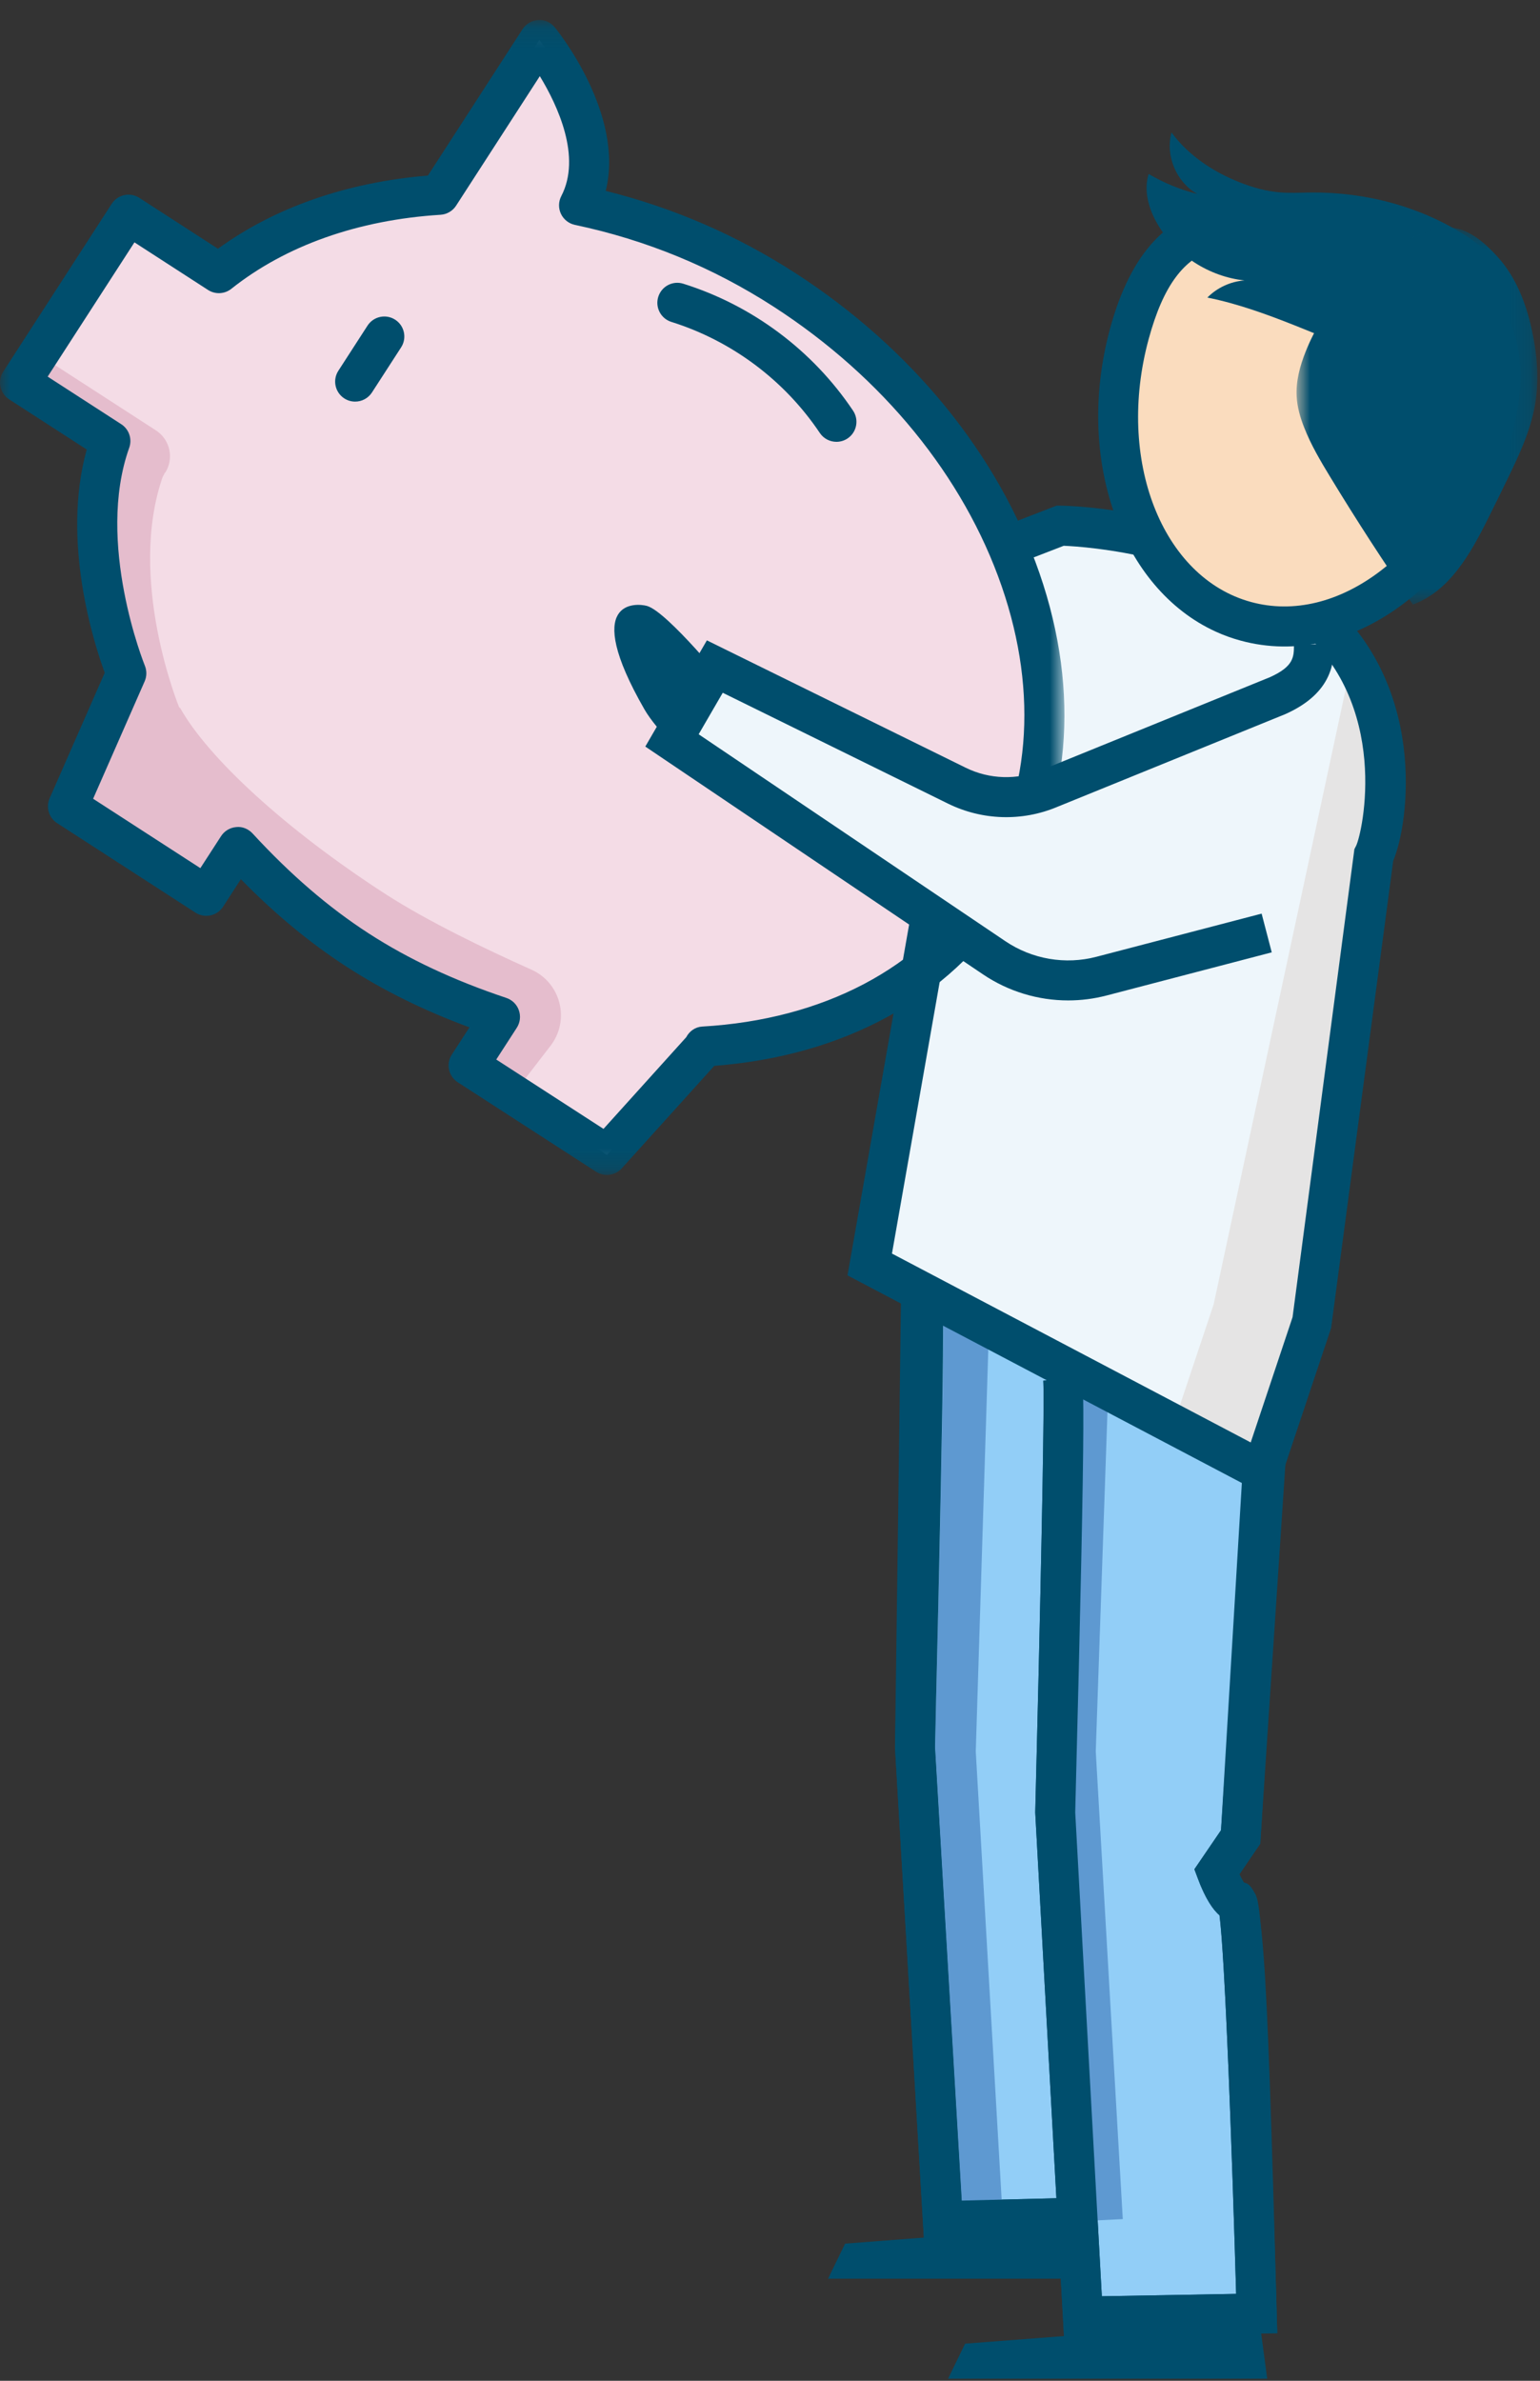 <?xml version="1.0" encoding="UTF-8"?>
<svg width="77px" height="119px" viewBox="0 0 77 119" version="1.1" xmlns="http://www.w3.org/2000/svg" xmlns:xlink="http://www.w3.org/1999/xlink">
    <rect x="0" y="0" width="77" height="119" fill="#333333" stroke="none"/>
    <title>illu_sparschwein-in-der-hand_polychrome</title>
    <defs>
        <polygon id="path-1" points="0 0.104 53.221 0.104 53.221 57.832 0 57.832"></polygon>
        <polygon id="path-3" points="0.827 0.473 12.866 0.473 12.866 19.32 0.827 19.32"></polygon>
    </defs>
    <g id="Symbols" stroke="none" stroke-width="1" fill="none" fill-rule="evenodd">
        <g id="Group-57">
            <polygon id="Fill-1" fill="#004E6D" points="57.36 113.896 41.402 113.896 42.255 112.145 56.976 111.018"></polygon>
            <g id="Group-56" transform="translate(0, 0.896)">
                <g id="Group-5" transform="translate(45, 61)">
                    <path d="M8.146,6.948 C8.316,7.191 7.761,28.664 7.761,28.664 L9.146,53.896 L17.835,53.742 C17.835,53.742 17.276,33.173 16.835,33.173 C16.395,33.173 15.838,31.673 15.838,31.673 L17.032,29.923 L18.308,8.677 L18.02,10.44 L1.056,0.977 C1.183,-5.769 0.75,25.42 0.75,25.42 L2.146,49.122 L8.364,48.967" id="Fill-2" fill="#92CEF7"></path>
                    <path d="M8.146,6.948 C8.316,7.191 7.761,28.664 7.761,28.664 L9.146,53.896 L17.835,53.742 C17.835,53.742 17.276,33.173 16.835,33.173 C16.395,33.173 15.838,31.673 15.838,31.673 L17.032,29.923 L18.308,8.677 L18.02,10.44 L1.056,0.977 C1.183,-5.769 0.75,25.42 0.75,25.42 L2.146,49.122 L8.364,48.967" id="Stroke-4" stroke="#004E6D" stroke-width="2"></path>
                </g>
                <path d="M55.442,67.672 L53.145,67.173 C53.272,67.427 52.749,86.42 52.749,86.42 L54.145,110.122 L56.139,110.023 L54.788,86.648 L55.442,67.672 Z" id="Fill-6" fill="#5E99D1"></path>
                <path d="M53.2,115.914 L51.763,89.719 C51.971,81.48 52.253,69.015 52.162,68.11 L53.039,68.022 L53.965,67.375 C54.211,67.727 54.323,67.889 53.761,89.689 L55.091,113.881 L61.808,113.761 C61.614,106.931 61.253,96.926 60.979,94.844 C60.65,94.558 60.272,94.022 59.899,93.021 L59.719,92.537 L61.052,90.584 L62.31,71.611 L64.306,71.744 L63.011,91.262 L61.971,92.785 C62.047,92.945 62.125,93.092 62.189,93.195 C63.146,93.392 63.307,95.345 63.836,114.715 L63.863,115.724 L53.2,115.914 Z" id="Fill-8" fill="#004E6D"></path>
                <path d="M49.442,65.672 L47.145,65.173 C47.272,65.427 46.749,86.42 46.749,86.42 L48.145,110.122 L50.139,110.023 L48.788,86.648 L49.442,65.672 Z" id="Fill-10" fill="#5E99D1"></path>
                <path d="M46.204,111.145 L44.752,86.478 C44.95,77.976 45.224,65.144 45.156,64.303 L46.022,64.234 L47.04,63.725 C47.188,64.022 47.278,64.202 46.75,86.443 L48.087,109.098 L53.339,108.966 L53.39,110.966 L46.204,111.145 Z" id="Fill-12" fill="#004E6D"></path>
                <polygon id="Fill-14" fill="#004E6D" points="63.36 118 47.402 118 48.255 116.249 62.976 115.122"></polygon>
                <path d="M43.567,61.45 L62.192,71.778 L64.688,65.311 L67.77,41.993 C68.367,40.833 69.636,33.871 64.506,29.733 C59.377,25.596 52.096,25.521 52.096,25.521 L42.553,29.214 L40.532,33.942 L46.883,36.295 L43.567,61.45 Z" id="Fill-16" fill="#EEF6FB"></path>
                <polygon id="Fill-18" fill="#E5E4E4" points="60.682 64.303 67.575 32.199 68.861 41.151 65.606 65.168 63.11 72.635 58.879 69.695"></polygon>
                <path d="M49.664,43.742 C55.556,34.629 50.885,21.133 39.231,13.597 C35.922,11.458 32.415,10.095 28.952,9.366 C30.806,5.807 26.966,1.105 26.966,1.105 L21.964,8.841 C17.785,9.103 13.932,10.382 10.944,12.758 L6.425,9.835 L1,18.225 L5.519,21.147 C3.668,26.327 6.317,32.757 6.317,32.757 L3.398,39.407 L10.315,43.88 L11.892,41.441 C13.629,43.326 15.578,45.102 17.892,46.598 C20.186,48.082 22.589,49.127 25,49.932 L23.431,52.36 L30.347,56.832 L35.213,51.44 L35.17,51.413 C41.232,51.062 46.59,48.496 49.664,43.742" id="Fill-20" fill="#F4DCE6"></path>
                <path d="M8.163,22.856 L5.52,21.147 C3.668,26.327 6.318,32.756 6.318,32.756 L3.398,39.407 L6.042,41.116 L8.961,34.465 C8.961,34.465 6.311,28.037 8.163,22.856" id="Fill-22" fill="#E5BDCD"></path>
                <path d="M7.796,20.616 L1.913,16.812 L1.078,18.104 L8.253,22.743 C8.714,22.03 8.51,21.078 7.796,20.616" id="Fill-24" fill="#E5BDCD"></path>
                <path d="M8,22.044 L5.854,20.657 L5.757,20.808 C5.541,21.142 5.636,21.587 5.97,21.803 L8.009,23.121 L8.176,22.863 C8.354,22.589 8.274,22.222 8,22.044" id="Fill-26" fill="#E5BDCD"></path>
                <path d="M27.526,51.376 C28.512,50.096 28.046,48.23 26.571,47.571 C24.378,46.591 21.399,45.167 19.276,43.794 C14.255,40.548 10.404,36.976 9.012,34.499 L6.317,32.757 L3.398,39.407 L10.316,43.88 L11.892,41.441 C13.629,43.326 15.578,45.103 17.892,46.599 C20.187,48.082 22.589,49.127 25,49.933 L23.431,52.36 L25.658,53.8 L27.526,51.376 Z" id="Fill-28" fill="#E5BDCD"></path>
                <g id="Group-32">
                    <mask id="mask-2" fill="white">
                        <use xlink:href="#path-1"></use>
                    </mask>
                    <g id="Clip-31"></g>
                    <path d="M24.813,52.063 L30.175,55.53 L34.312,50.947 C34.47,50.645 34.763,50.434 35.113,50.415 C41.173,50.064 46.042,47.502 48.824,43.199 C51.504,39.055 51.95,33.802 50.083,28.405 C48.185,22.922 44.139,17.961 38.688,14.437 C35.643,12.469 32.299,11.092 28.746,10.345 C28.44,10.28 28.182,10.076 28.048,9.794 C27.914,9.511 27.921,9.181 28.065,8.904 C29.084,6.948 27.885,4.381 26.991,2.91 L22.805,9.384 C22.633,9.65 22.344,9.819 22.027,9.839 C17.902,10.097 14.285,11.378 11.566,13.54 C11.231,13.807 10.762,13.83 10.401,13.597 L6.722,11.218 L2.383,17.929 L6.062,20.307 C6.452,20.559 6.617,21.047 6.461,21.484 C4.765,26.23 7.218,32.315 7.242,32.377 C7.345,32.628 7.342,32.91 7.233,33.159 L4.656,39.029 L10.018,42.497 L11.053,40.898 C11.221,40.638 11.499,40.471 11.808,40.445 C12.11,40.407 12.418,40.536 12.628,40.763 C14.53,42.828 16.43,44.462 18.435,45.759 C20.43,47.048 22.68,48.103 25.317,48.984 C25.61,49.082 25.842,49.31 25.943,49.601 C26.046,49.893 26.008,50.216 25.84,50.475 L24.813,52.063 Z M30.347,57.832 C30.159,57.832 29.971,57.779 29.804,57.672 L22.888,53.2 C22.424,52.9 22.291,52.281 22.591,51.817 L23.472,50.455 C21.184,49.608 19.171,48.616 17.35,47.438 C15.515,46.252 13.769,44.81 12.043,43.051 L11.155,44.423 C10.855,44.886 10.237,45.021 9.772,44.72 L2.855,40.247 C2.443,39.98 2.285,39.455 2.482,39.005 L5.236,32.731 C4.698,31.263 3.059,26.162 4.336,21.573 L0.457,19.065 C0.234,18.921 0.078,18.694 0.022,18.435 C-0.033,18.176 0.017,17.905 0.16,17.682 L5.585,9.292 C5.729,9.069 5.956,8.913 6.215,8.857 C6.474,8.801 6.745,8.851 6.968,8.995 L10.898,11.537 C13.742,9.47 17.348,8.213 21.395,7.88 L26.127,0.562 C26.301,0.294 26.592,0.125 26.911,0.107 C27.233,0.081 27.539,0.224 27.741,0.472 C27.898,0.666 31.24,4.821 30.286,8.646 C33.66,9.485 36.848,10.865 39.774,12.758 C45.598,16.522 49.93,21.847 51.973,27.751 C54.046,33.741 53.524,39.613 50.504,44.285 C47.442,49.019 42.202,51.882 35.714,52.379 L31.089,57.502 C30.893,57.719 30.621,57.832 30.347,57.832 L30.347,57.832 Z" id="Fill-30" fill="#004E6D" mask="url(#mask-2)"></path>
                </g>
                <path d="M17.757,19.178 C17.571,19.178 17.383,19.127 17.215,19.018 C16.751,18.718 16.618,18.099 16.918,17.636 L18.376,15.38 C18.676,14.918 19.295,14.784 19.759,15.084 C20.223,15.383 20.356,16.003 20.056,16.466 L18.598,18.721 C18.406,19.017 18.085,19.178 17.757,19.178" id="Fill-33" fill="#004E6D"></path>
                <path d="M51.863,46.221 C50.503,46.221 49.323,45.561 48.675,44.97 C48.266,44.599 48.236,43.966 48.608,43.558 C48.979,43.152 49.608,43.121 50.016,43.488 C50.341,43.775 52.047,45.106 53.809,43.233 C54.189,42.83 54.821,42.813 55.223,43.19 C55.626,43.569 55.644,44.201 55.266,44.604 C54.136,45.804 52.943,46.221 51.863,46.221" id="Fill-35" fill="#0066B3"></path>
                <path d="M36.424,33.446 C36.424,33.446 33.37,29.673 32.346,29.39 C31.819,29.245 29.035,29.009 32.223,34.563 C32.829,35.618 34.406,37.09 34.406,37.09 L36.424,33.446 Z" id="Fill-37" fill="#004E6D"></path>
                <polyline id="Fill-39" fill="#EEF6FB" points="67.101 33.214 50.123 39.497 35.74 32.422 33.6 36.113 52.188 48.65 63.334 45.738"></polyline>
                <path d="M53.409,49.109 C51.906,49.109 50.421,48.664 49.15,47.807 L32.265,36.42 L35.344,31.112 L48.281,37.476 C49.473,38.064 50.86,38.104 52.086,37.591 L63.493,32.954 C64.699,32.413 64.698,31.931 64.698,31.321 L66.698,31.291 C66.698,32.094 66.699,33.707 64.279,34.793 L52.848,39.441 C51.097,40.173 49.109,40.112 47.398,39.271 L36.137,33.731 L34.933,35.806 L50.269,46.149 C51.606,47.051 53.271,47.336 54.826,46.926 L63.081,44.77 L63.587,46.706 L55.332,48.862 C54.698,49.027 54.052,49.109 53.409,49.109" id="Fill-41" fill="#004E6D"></path>
                <path d="M41.823,21.188 C41.501,21.188 41.184,21.033 40.991,20.745 C39.227,18.113 36.591,16.142 33.568,15.194 C33.041,15.029 32.748,14.467 32.913,13.941 C33.078,13.415 33.635,13.118 34.166,13.286 C37.622,14.369 40.636,16.623 42.653,19.631 C42.96,20.09 42.838,20.711 42.379,21.019 C42.208,21.133 42.014,21.188 41.823,21.188" id="Fill-43" fill="#004E6D"></path>
                <path d="M63.686,74.068 L42.375,62.852 L45.569,44.676 L47.54,45.022 L44.598,61.762 L62.536,71.203 L64.628,64.942 L67.72,41.547 L67.8,41.392 C68.119,40.773 69.596,34.239 64.797,30.369 C60.431,26.846 54.315,26.431 53.187,26.384 L50.734,27.333 L50.013,25.467 L52.833,24.377 L53.025,24.379 C53.336,24.381 60.715,24.505 66.053,28.812 C71.42,33.141 70.471,40.225 69.661,42.131 L66.555,65.486 L63.686,74.068 Z" id="Fill-45" fill="#004E6D"></path>
                <path d="M62.296,30.16 C57.289,28.799 54.681,22.364 56.469,15.786 C58.258,9.21 62.176,9.866 67.183,11.227 C72.189,12.589 76.388,14.139 74.6,20.717 C72.811,27.294 67.302,31.522 62.296,30.16" id="Fill-47" fill="#FADCBE"></path>
                <path d="M73.402,10.956 C71.091,9.44 68.305,8.699 65.542,8.727 C65.033,8.732 64.523,8.763 64.015,8.722 C63.317,8.666 62.635,8.475 61.985,8.218 C60.658,7.694 59.423,6.874 58.576,5.727 C58.257,6.881 58.819,8.219 59.866,8.799 C59.012,8.584 58.19,8.247 57.432,7.8 C57.172,8.632 57.436,9.548 57.875,10.302 C58.777,11.852 60.443,12.931 62.226,13.121 C61.531,13.172 60.859,13.481 60.369,13.977 C63.452,14.599 66.264,16.143 69.261,17.097 C70.184,17.391 71.188,17.627 72.109,17.327 C73.361,16.918 74.275,15.509 74.849,14.388 C75.564,12.992 74.538,11.702 73.402,10.956" id="Fill-49" fill="#004E6D"></path>
                <g id="Group-53" transform="translate(64, 10)">
                    <mask id="mask-4" fill="white">
                        <use xlink:href="#path-3"></use>
                    </mask>
                    <g id="Clip-52"></g>
                    <path d="M12.61,5.67 C12.87,6.891 12.964,8.159 12.743,9.388 C12.514,10.657 11.959,11.841 11.397,13.002 C11.064,13.69 10.727,14.375 10.385,15.059 C9.519,16.793 8.468,18.658 6.645,19.32 C5.205,17.236 3.826,15.109 2.511,12.944 C2.027,12.148 1.548,11.34 1.208,10.472 C1.014,9.981 0.865,9.467 0.834,8.941 C0.787,8.163 0.997,7.392 1.286,6.669 C2.19,4.405 3.915,2.499 6.041,1.319 C6.79,0.903 7.711,0.395 8.6,0.484 C9.5,0.574 10.296,1.299 10.876,1.938 C11.818,2.972 12.323,4.32 12.61,5.67" id="Fill-51" fill="#004E6D" mask="url(#mask-4)"></path>
                </g>
                <path d="M70.85,13.499 C69.762,13.002 68.433,12.603 66.92,12.192 C61.58,10.74 58.903,10.647 57.434,16.049 C55.793,22.083 58.094,27.985 62.558,29.196 C64.671,29.771 66.975,29.213 69.046,27.623 C71.197,25.972 72.827,23.426 73.635,20.454 C74.712,16.494 73.497,14.707 70.85,13.499 M60.784,30.674 C56.074,28.524 53.725,22.066 55.504,15.524 C57.659,7.602 63.085,9.077 67.445,10.263 C71.781,11.439 77.719,13.059 75.565,20.978 C74.643,24.37 72.76,27.294 70.264,29.209 C67.686,31.187 64.764,31.869 62.034,31.125 C61.6,31.008 61.183,30.856 60.784,30.674" id="Fill-54" fill="#004E6D"></path>
            </g>
        </g>
    </g>
</svg>